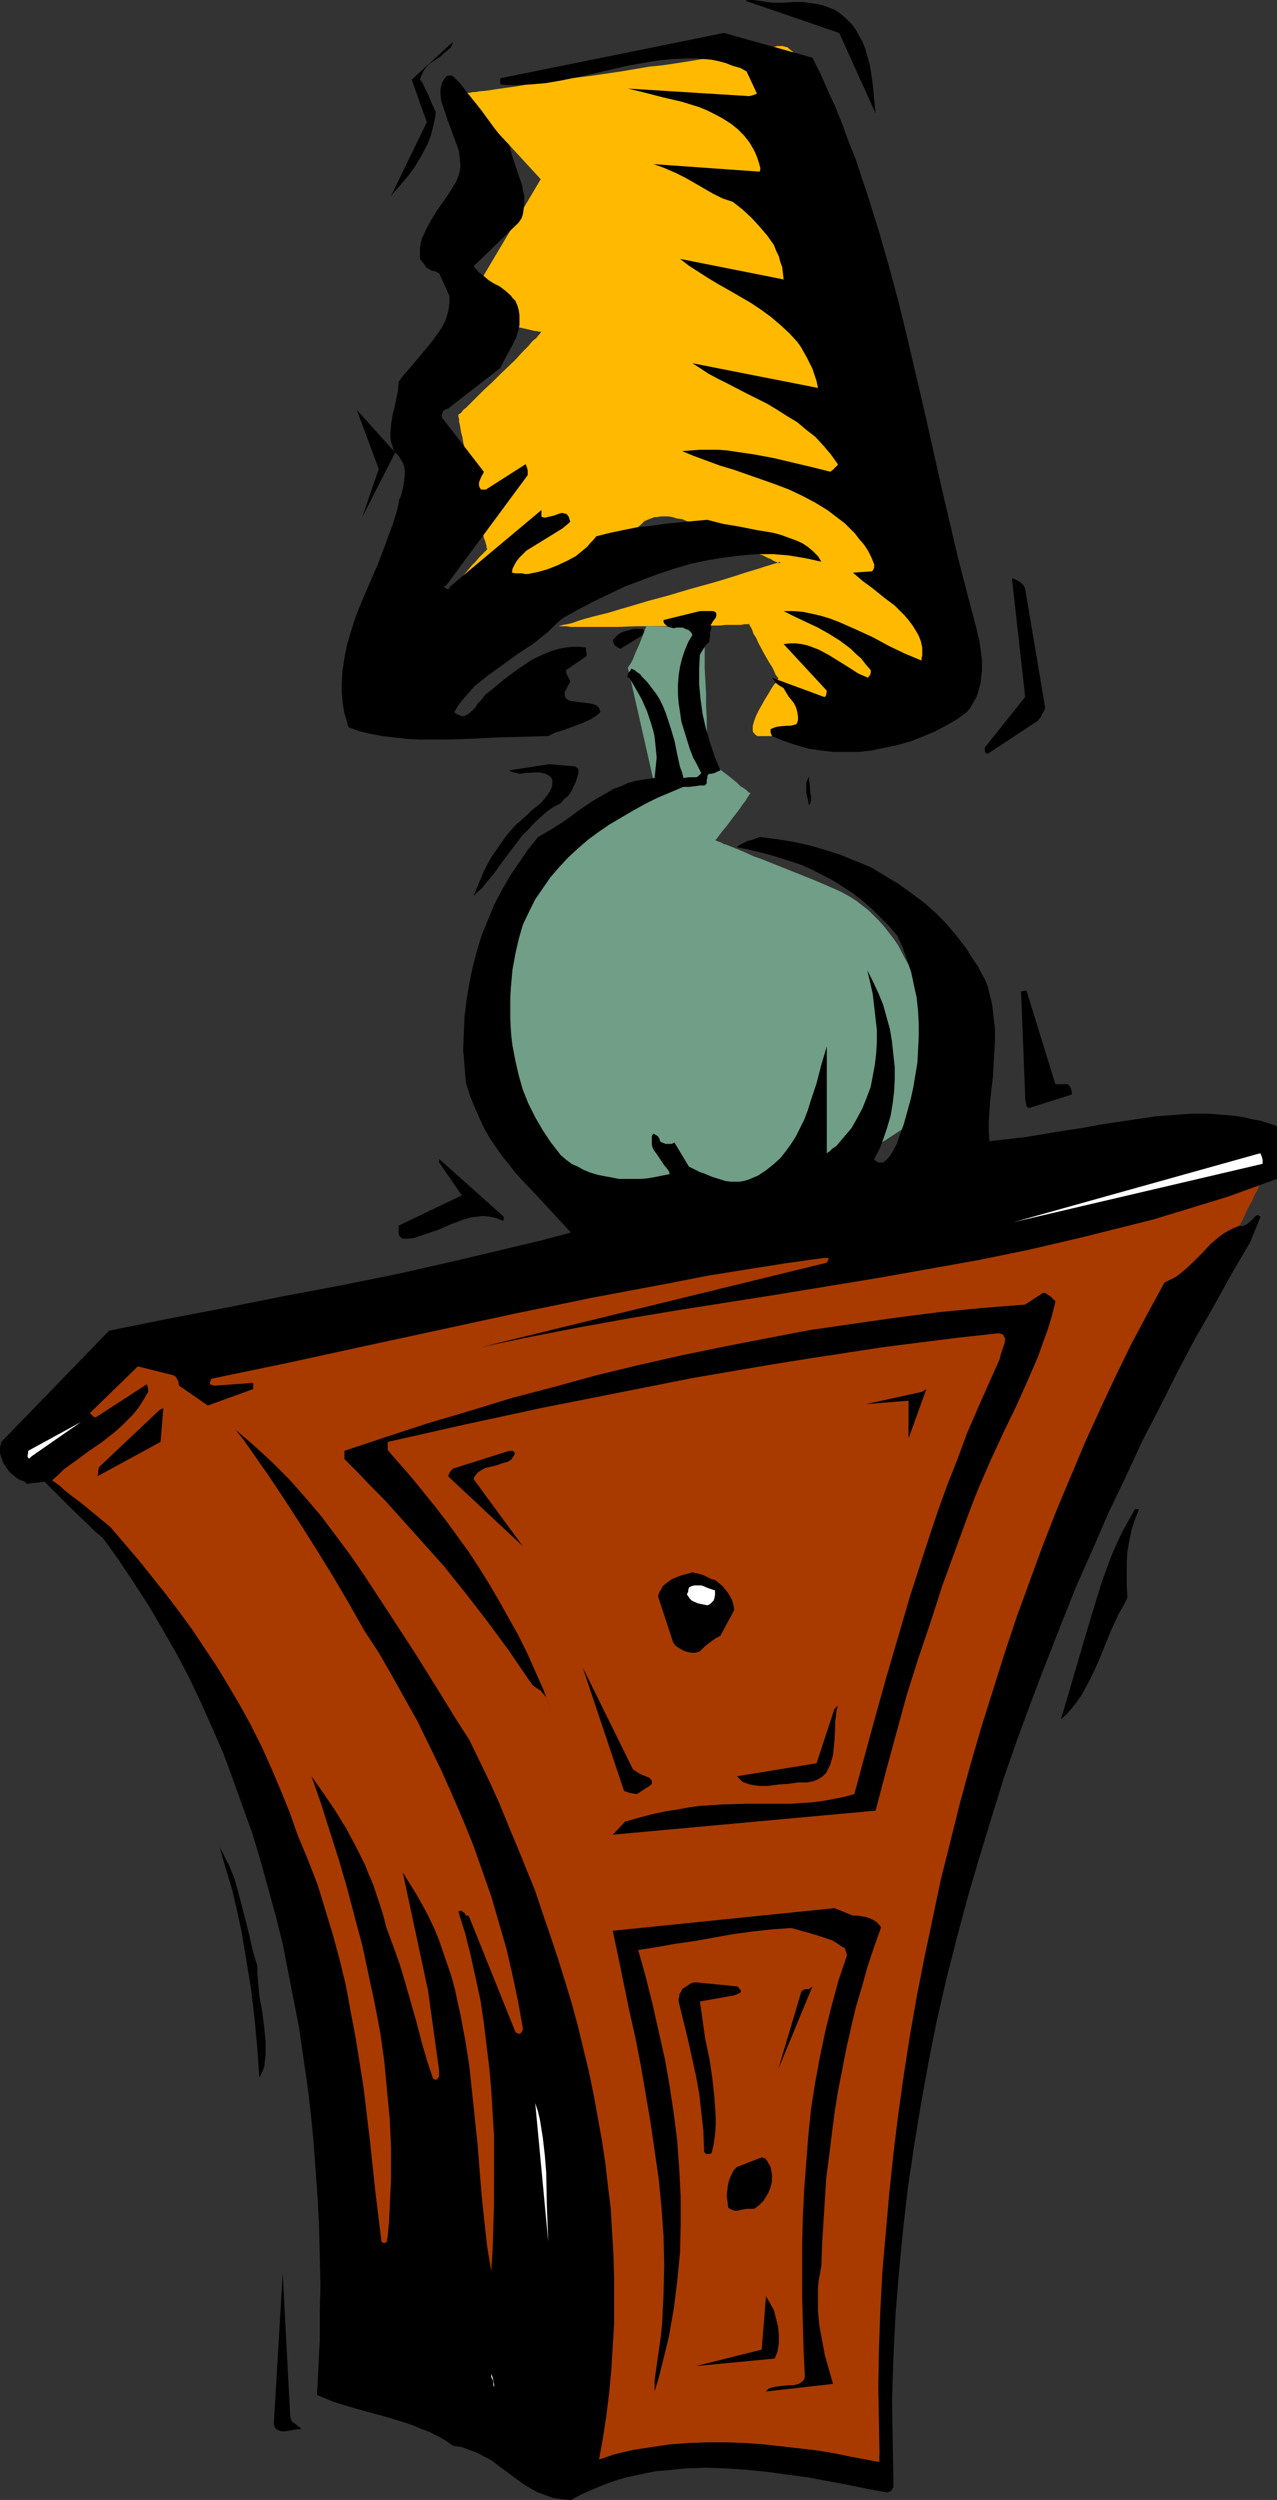 <?xml version="1.0" encoding="UTF-8" standalone="no"?>
<svg
   version="1.0"
   width="79.553mm"
   height="155.668mm"
   id="svg39"
   sodipodi:docname="Dresser 08.wmf"
   xmlns:inkscape="http://www.inkscape.org/namespaces/inkscape"
   xmlns:sodipodi="http://sodipodi.sourceforge.net/DTD/sodipodi-0.dtd"
   xmlns="http://www.w3.org/2000/svg"
   xmlns:svg="http://www.w3.org/2000/svg">
  <rect width="100%" height="100%" fill="#333333" stroke="none"/>
  <sodipodi:namedview
     id="namedview39"
     pagecolor="#ffffff"
     bordercolor="#000000"
     borderopacity="0.25"
     inkscape:showpageshadow="2"
     inkscape:pageopacity="0.0"
     inkscape:pagecheckerboard="0"
     inkscape:deskcolor="#d1d1d1"
     inkscape:document-units="mm" />
  <defs
     id="defs1">
    <pattern
       id="WMFhbasepattern"
       patternUnits="userSpaceOnUse"
       width="6"
       height="6"
       x="0"
       y="0" />
  </defs>
  <path
     style="fill:#ffba00;fill-opacity:1;fill-rule:evenodd;stroke:none"
     d="m 108.734,21.976 18.58,20.199 -18.58,31.349 h 0.162 v 0 l 0.323,0.162 0.323,0.162 h 0.323 l 0.646,0.162 1.131,0.323 1.454,0.485 1.454,0.323 6.947,1.778 1.616,0.323 1.454,0.323 1.293,0.323 h 0.485 l 0.485,0.162 h 0.323 0.323 0.162 -0.162 l -0.162,0.162 -0.162,0.323 -0.485,0.485 -0.323,0.485 -0.646,0.485 -0.646,0.646 -0.646,0.808 -1.454,1.454 -1.616,1.778 -3.716,3.555 -1.777,1.778 -1.939,1.778 -1.616,1.616 -1.454,1.454 -0.646,0.646 -0.485,0.485 -0.646,0.485 -0.323,0.485 -0.323,0.323 -0.323,0.162 -0.162,0.162 v 0 0.485 l 0.162,0.485 v 0.646 l 0.162,0.646 0.162,0.97 0.162,0.97 0.323,1.131 0.162,1.131 0.323,1.293 0.485,2.747 0.646,2.747 0.646,3.07 0.646,2.909 0.646,2.747 0.485,2.747 0.323,1.131 0.323,1.131 0.162,0.97 0.162,0.97 0.323,0.808 0.162,0.646 0.162,0.485 v 0.485 l 0.162,0.162 v 0 0.162 l -0.162,0.162 -0.485,0.485 -0.485,0.485 -0.808,0.808 -0.808,0.97 -0.808,0.808 -1.777,2.101 -0.808,0.97 -0.646,0.97 -0.485,0.97 -0.162,0.646 v 0.323 0.323 l 0.323,0.485 h 0.323 l 0.323,0.162 h 0.485 0.646 0.646 l 0.646,-0.162 0.808,-0.162 0.808,-0.162 1.777,-0.323 2.1,-0.485 2.262,-0.646 2.423,-0.808 2.423,-0.808 2.585,-0.808 5.009,-1.939 2.585,-0.808 2.262,-0.97 2.262,-0.808 2.1,-0.808 1.777,-0.646 0.808,-0.323 0.808,-0.323 1.293,-0.646 1.293,-0.646 1.131,-0.808 0.969,-0.97 0.808,-0.808 0.485,-0.485 0.485,-0.323 0.969,-0.808 0.808,-0.808 1.131,-0.485 1.293,-0.485 h 0.646 l 0.808,-0.162 h 0.808 0.969 l 0.969,0.162 0.969,0.323 1.293,0.162 1.131,0.485 1.454,0.323 1.454,0.646 1.454,0.646 1.616,0.808 1.777,0.646 1.454,0.808 1.454,0.646 1.454,0.646 1.131,0.646 1.131,0.485 0.969,0.646 0.969,0.323 0.808,0.485 0.808,0.323 0.646,0.323 0.646,0.323 0.485,0.162 0.485,0.323 0.646,0.323 0.485,0.162 0.323,0.162 h 0.162 0.162 v -0.162 l -0.162,-0.162 v 0 l -0.162,0.162 -0.485,0.162 -0.646,0.162 -0.969,0.323 -1.131,0.323 -1.454,0.485 -1.616,0.485 -1.616,0.485 -1.939,0.646 -2.1,0.646 -2.1,0.646 -2.262,0.646 -4.685,1.293 -4.847,1.454 -4.847,1.293 -4.847,1.454 -2.262,0.646 -2.1,0.646 -1.939,0.485 -1.939,0.485 -1.777,0.485 -1.616,0.485 -1.293,0.485 -1.293,0.323 -0.969,0.162 -0.646,0.162 -0.485,0.162 h -0.162 0.162 0.323 1.454 l 1.131,0.162 h 11.148 l 4.201,-0.162 h 4.201 4.201 4.039 l 1.939,-0.162 h 1.777 1.777 1.616 l 1.616,-0.162 h 1.293 1.293 0.969 l 0.808,-0.162 h 0.646 0.323 l 0.162,-0.162 v 0.162 0.162 l 0.323,0.485 0.323,0.646 0.323,0.97 0.646,0.97 0.485,1.131 1.293,2.424 1.293,2.262 0.646,0.97 0.485,0.97 0.323,0.808 0.323,0.485 0.323,0.323 v 0 0.162 0.162 l -0.162,0.162 -0.323,0.323 -0.162,0.485 -0.323,0.323 -0.646,0.97 -0.646,1.131 -0.808,1.293 -1.454,2.585 -0.646,1.293 -0.485,1.293 -0.323,1.131 v 0.485 0.485 0.323 l 0.162,0.323 0.323,0.323 0.323,0.323 0.323,0.162 h 0.646 0.485 0.808 1.616 l 1.777,-0.162 1.777,-0.162 2.1,-0.323 1.939,-0.323 2.1,-0.323 4.201,-0.97 2.1,-0.485 1.939,-0.646 1.939,-0.646 1.777,-0.646 1.616,-0.808 1.454,-0.808 1.131,-0.808 1.131,-0.97 0.969,-0.646 0.969,-0.485 2.1,-1.131 2.1,-1.131 0.969,-0.808 0.969,-0.808 0.808,-0.97 0.646,-1.131 0.646,-1.454 0.162,-0.646 0.323,-1.939 v -0.97 l 0.162,-1.131 v -1.293 l -0.162,-1.293 -0.162,-1.293 -0.162,-1.454 -0.162,-1.616 -0.323,-1.616 -0.323,-1.778 -0.323,-1.778 -0.485,-1.939 -0.485,-2.101 -0.485,-2.101 -0.646,-2.262 -0.646,-2.262 -0.646,-2.424 -0.646,-2.585 -0.808,-2.585 -0.646,-2.747 -0.808,-2.747 -0.808,-2.747 -0.808,-3.07 -0.808,-2.909 -0.808,-3.232 -0.969,-3.232 -0.808,-3.232 -0.808,-3.393 -0.969,-3.393 -0.808,-3.555 -0.808,-3.717 -0.808,-3.717 -0.808,-3.717 -0.808,-3.878 -0.646,-3.878 -0.808,-4.04 -0.646,-4.04 -0.646,-4.201 -0.646,-4.201 -0.646,-4.363 -0.162,-1.939 -0.323,-2.101 -0.646,-3.717 -0.485,-3.555 -0.646,-3.232 -0.646,-2.909 -0.646,-2.585 -0.646,-2.424 -0.646,-2.262 -0.646,-1.939 -0.646,-1.778 -0.646,-1.454 -0.485,-1.293 -0.646,-1.131 -0.646,-1.131 -0.646,-0.808 -0.646,-0.646 -0.646,-0.646 -0.485,-0.323 -0.485,-0.485 -0.646,-0.162 -0.485,-0.162 h -0.485 -0.808 l -0.646,0.162 -0.485,0.162 -0.323,0.323 h -0.162 v 0 l -0.162,0.162 h -0.162 -0.485 -0.323 l -0.485,0.162 h -0.646 l -0.646,0.162 -1.616,0.323 -1.939,0.162 -2.1,0.323 -2.262,0.323 -2.585,0.485 -2.747,0.323 -2.908,0.485 -3.07,0.485 -3.231,0.485 -3.231,0.323 -6.624,1.131 -6.624,0.97 -6.463,0.808 -3.231,0.485 -2.908,0.485 -2.908,0.323 -2.747,0.485 -2.423,0.323 -2.262,0.323 -2.1,0.323 -1.777,0.162 -0.808,0.162 h -0.646 l -0.646,0.162 h -0.646 l -0.323,0.162 h -0.485 -0.162 z"
     id="path1" />
  <path
     style="fill:#709e87;fill-opacity:1;fill-rule:evenodd;stroke:none"
     d="m 147.832,157.067 6.301,27.794 h -0.162 l -0.162,0.162 -0.323,0.162 -0.485,0.323 -0.646,0.323 -0.646,0.323 -0.646,0.323 -0.969,0.485 -0.808,0.646 -1.131,0.485 -2.1,1.293 -2.423,1.454 -2.423,1.454 -5.17,3.232 -2.423,1.778 -2.423,1.778 -2.1,1.616 -0.969,0.808 -0.808,0.97 -0.808,0.646 -0.808,0.808 -0.646,0.808 -0.485,0.646 -0.485,0.97 -0.485,1.131 -0.323,1.293 -0.485,1.616 -0.485,1.778 -0.323,1.939 -0.323,2.101 -0.323,2.262 -0.323,2.424 -0.323,2.585 -0.162,2.585 -0.162,2.585 -0.162,5.656 v 5.817 l 0.323,5.656 0.162,2.909 0.323,2.909 0.323,2.747 0.485,2.747 0.646,2.585 0.646,2.585 0.808,2.424 0.808,2.262 0.969,2.101 1.131,2.101 1.131,1.778 1.131,1.616 1.454,1.454 1.454,1.131 1.616,1.131 1.777,0.97 1.939,0.808 2.1,0.808 2.262,0.485 2.262,0.323 2.423,0.323 2.585,0.162 2.585,0.162 2.585,-0.162 h 2.585 l 2.747,-0.162 5.493,-0.646 5.332,-0.646 5.17,-0.97 2.423,-0.646 2.423,-0.485 2.262,-0.485 2.1,-0.646 2.1,-0.485 1.777,-0.485 1.777,-0.485 1.454,-0.485 1.454,-0.485 1.131,-0.323 0.808,-0.323 0.646,-0.323 0.485,-0.162 h 0.162 v 0 h 0.162 0.323 l 0.323,-0.162 0.485,-0.162 0.485,-0.162 0.646,-0.323 0.808,-0.323 1.616,-0.646 1.777,-0.808 1.939,-0.97 1.939,-1.131 1.939,-1.131 1.939,-1.293 1.777,-1.131 1.616,-1.293 1.454,-1.454 1.293,-1.293 0.323,-0.646 0.485,-0.646 0.162,-0.646 0.162,-0.646 0.646,-2.424 0.485,-2.585 0.323,-1.454 0.323,-2.909 v -1.616 -1.778 -1.778 l -0.323,-1.778 -0.162,-1.778 -0.485,-1.778 -0.485,-2.101 -0.646,-1.939 -0.808,-1.939 -1.777,-3.878 -1.939,-3.393 -1.777,-3.393 -0.969,-1.454 -1.131,-1.454 -1.131,-1.454 -1.131,-1.293 -1.293,-1.293 -1.293,-1.293 -1.454,-1.131 -1.454,-1.131 -1.777,-1.131 -1.777,-0.97 -1.777,-0.808 -2.262,-0.97 -2.262,-0.97 -2.423,-0.97 -4.847,-1.939 -2.423,-0.97 -2.423,-0.97 -2.262,-0.808 -2.1,-0.97 -1.939,-0.808 -1.616,-0.646 -0.808,-0.323 -0.646,-0.162 -0.485,-0.323 -0.485,-0.162 -0.485,-0.162 -0.162,-0.162 h -0.162 l -0.162,-0.162 h 0.162 l 0.323,-0.323 0.323,-0.485 0.485,-0.646 0.646,-0.808 0.808,-0.97 1.454,-1.939 1.616,-2.101 0.646,-0.97 0.646,-0.808 0.485,-0.808 0.323,-0.485 0.323,-0.485 0.162,-0.162 h -0.162 l -0.323,-0.162 -0.485,-0.485 -0.646,-0.485 -0.808,-0.485 -0.808,-0.808 -1.777,-1.454 -1.939,-1.454 -0.808,-0.808 -0.808,-0.646 -0.646,-0.485 -0.485,-0.485 -0.323,-0.323 -0.162,-0.323 v -0.485 -0.646 -0.646 -0.808 -0.808 l -0.162,-1.131 v -1.131 -1.131 -2.585 l -0.162,-2.747 v -2.909 l -0.162,-2.909 -0.162,-2.909 v -2.585 -2.262 l -0.162,-1.131 v -0.97 -0.808 -0.646 -0.646 -0.646 l -13.571,-0.323 v 0.162 l -0.162,0.162 -0.162,0.485 -0.162,0.485 -0.323,0.808 -0.323,0.808 -0.646,1.616 -0.808,1.778 -0.646,1.616 -0.323,0.646 -0.323,0.485 -0.323,0.485 z"
     id="path2" />
  <path
     style="fill:#a83a00;fill-opacity:1;fill-rule:evenodd;stroke:none"
     d="m 13.248,350.976 v 0.162 l 0.485,0.323 0.323,0.323 0.323,0.162 0.808,0.808 1.131,0.97 1.131,1.131 1.454,1.454 1.616,1.454 1.777,1.778 1.939,1.778 1.939,2.101 2.1,2.262 2.1,2.424 2.262,2.585 2.423,2.747 2.262,2.909 2.423,2.909 2.262,3.232 2.423,3.232 2.262,3.393 2.423,3.555 2.262,3.717 2.1,3.717 2.1,3.878 1.939,3.878 1.939,4.04 1.616,4.201 1.616,4.201 1.454,4.363 1.131,4.363 1.131,4.363 0.808,4.686 2.585,18.583 1.454,9.372 1.293,9.372 1.131,8.888 0.646,4.363 0.646,4.363 0.485,4.201 0.485,4.201 0.646,3.878 0.485,3.878 0.485,3.717 0.323,3.555 0.485,3.393 0.485,3.232 0.323,2.909 0.323,2.909 0.323,2.585 0.323,2.262 0.162,2.101 0.323,1.939 0.162,1.616 0.162,1.293 v 1.131 l 0.162,0.646 v 0.646 0 h 0.162 l 0.646,-0.323 0.323,-0.323 0.485,-0.323 0.969,-0.646 1.131,-0.808 1.454,-0.97 2.908,-2.101 2.747,-2.101 1.293,-0.97 1.293,-0.97 0.969,-0.808 0.323,-0.323 0.485,-0.323 0.162,-0.162 0.323,-0.162 v -0.162 l 0.162,-0.162 v 0.162 l 0.323,0.162 0.646,0.323 0.646,0.323 0.969,0.485 0.969,0.646 1.293,0.646 1.293,0.646 1.454,0.808 1.454,0.808 1.616,0.808 1.777,0.808 3.554,1.778 3.716,1.939 3.716,1.778 3.554,1.778 1.777,0.808 1.616,0.808 1.616,0.808 1.293,0.646 1.454,0.646 1.131,0.485 1.131,0.485 0.808,0.485 0.808,0.323 0.485,0.162 0.323,0.162 h 0.162 v 0.97 0.646 2.747 0.97 1.293 l 0.162,1.293 v 2.747 2.909 l 0.162,3.07 v 3.07 2.909 l 0.162,2.585 v 1.293 1.131 1.131 2.424 l 0.162,0.646 v 0.646 0 l 0.162,-0.162 0.162,-0.323 0.485,-0.485 0.646,-0.485 0.969,-0.485 0.646,-0.323 0.646,-0.323 0.808,-0.323 0.808,-0.323 0.969,-0.323 0.969,-0.162 1.131,-0.323 1.293,-0.323 1.293,-0.162 1.616,-0.162 1.616,-0.323 1.616,-0.162 1.939,-0.162 h 2.1 l 2.262,-0.162 h 2.262 2.585 l 2.585,0.162 h 2.908 l 2.908,0.162 3.07,0.323 2.747,0.162 2.585,0.323 2.423,0.162 2.423,0.162 2.1,0.162 1.939,0.162 1.939,0.162 h 1.777 l 1.616,0.162 h 1.454 l 1.293,0.162 h 1.131 1.131 0.969 1.777 0.646 0.646 0.646 l 0.646,-0.162 h 0.646 l 0.485,-0.162 0.162,-0.162 v -0.162 0 -0.162 -0.323 l 0.162,-0.323 v -0.323 -0.646 l 0.162,-0.646 v -0.646 l 0.162,-0.808 v -0.97 l 0.162,-0.97 v -0.97 l 0.162,-1.293 v -1.131 l 0.162,-1.293 0.162,-1.454 0.162,-2.909 0.323,-3.232 0.323,-3.393 0.323,-3.717 0.323,-3.878 0.485,-4.201 0.323,-4.201 0.485,-4.363 0.323,-4.686 0.485,-4.525 0.485,-4.848 0.646,-4.848 0.969,-9.857 1.131,-9.857 1.293,-9.857 0.646,-4.848 0.646,-4.848 0.646,-4.686 0.808,-4.525 0.646,-4.525 0.808,-4.201 0.323,-2.101 0.485,-2.262 0.646,-2.424 0.646,-2.585 0.808,-2.585 0.808,-2.747 0.808,-2.909 0.969,-2.909 1.131,-3.07 0.969,-3.232 1.131,-3.232 1.293,-3.232 1.293,-3.555 1.293,-3.393 1.293,-3.555 1.454,-3.555 2.908,-7.433 3.07,-7.595 3.231,-7.756 3.393,-7.756 6.786,-15.674 3.393,-7.756 3.554,-7.756 3.393,-7.595 3.393,-7.433 3.393,-7.11 1.616,-3.555 1.454,-3.393 1.616,-3.393 1.616,-3.232 1.454,-3.232 1.454,-3.07 1.454,-3.07 1.293,-2.747 1.293,-2.909 1.293,-2.585 1.293,-2.585 1.131,-2.424 1.131,-2.262 0.969,-2.262 0.969,-1.939 0.969,-1.939 0.808,-1.778 0.808,-1.454 0.646,-1.454 0.646,-1.131 0.485,-1.131 0.323,-0.808 0.485,-0.808 0.162,-0.485 0.162,-0.323 v 0 0 h -0.162 -0.323 l -0.323,0.162 h -0.485 l -0.646,0.162 -0.646,0.162 -0.808,0.162 -0.808,0.162 -0.969,0.162 -0.969,0.323 -1.131,0.162 -2.423,0.485 -2.747,0.646 -2.908,0.646 -3.07,0.646 -3.393,0.646 -3.393,0.646 -3.716,0.808 -3.716,0.808 -7.594,1.616 -7.755,1.454 -7.432,1.616 -3.716,0.646 -3.554,0.646 -3.393,0.808 -3.231,0.485 -3.07,0.646 -2.747,0.485 -2.423,0.485 -1.293,0.162 -0.969,0.323 -1.131,0.162 -0.808,0.162 -0.969,0.162 h -0.646 l -0.646,0.162 h -0.646 l -0.323,0.162 h -0.485 -0.323 -0.323 l -0.646,0.162 h -0.646 l -0.646,0.162 h -0.808 l -1.777,0.162 -2.1,0.162 -2.262,0.323 -2.747,0.162 -2.747,0.323 -3.231,0.162 -3.231,0.323 -3.554,0.323 -3.554,0.323 -3.716,0.323 -4.039,0.323 -4.039,0.323 -4.039,0.323 -8.401,0.808 -8.401,0.808 -8.401,0.646 -8.24,0.808 -4.039,0.485 -3.716,0.323 -3.878,0.323 -3.554,0.323 -3.393,0.485 -3.231,0.323 -2.908,0.323 -2.908,0.323 -2.585,0.323 -2.908,0.323 -3.07,0.485 -3.07,0.485 -3.231,0.485 -3.07,0.646 -6.624,1.293 -13.571,2.585 -6.463,1.454 -6.463,1.454 -2.908,0.646 -3.07,0.646 -2.908,0.646 -2.747,0.646 -2.585,0.485 -2.423,0.646 -2.262,0.485 -2.1,0.485 -1.939,0.485 -1.616,0.485 -1.454,0.323 -1.293,0.323 -0.969,0.162 -0.646,0.162 -0.485,0.162 h -0.162 v 0 L 2.423,342.412 Z"
     id="path3" />
  <path
     style="fill:#000000;fill-opacity:1;fill-rule:evenodd;stroke:none"
     d="m 177.237,0 h -0.808 -0.323 l -0.646,0.162 22.134,7.595 8.563,18.906 -0.323,-3.232 -0.323,-3.393 -0.485,-3.393 -0.323,-1.778 -0.485,-1.616 -0.485,-1.778 -0.646,-1.616 -0.808,-1.454 -0.808,-1.454 -0.969,-1.293 -1.293,-1.293 -1.293,-1.131 -1.454,-0.97 -1.293,-0.485 -1.293,-0.485 -1.293,-0.323 -1.131,-0.162 -2.423,-0.323 h -2.423 l -2.262,0.162 h -2.423 L 179.661,0.323 178.53,0.162 Z"
     id="path4" />
  <path
     style="fill:#000000;fill-opacity:1;fill-rule:evenodd;stroke:none"
     d="m 106.472,10.019 -9.532,8.726 3.554,10.019 -8.401,17.29 2.1,-2.424 1.939,-2.262 1.616,-2.262 1.454,-2.424 1.293,-2.424 0.485,-1.131 0.485,-1.293 0.323,-1.293 0.323,-1.293 0.323,-1.454 0.162,-1.454 -0.969,-2.101 -0.808,-1.939 -0.969,-1.939 -0.323,-0.808 -0.646,-0.808 0.323,-0.97 0.323,-0.646 0.323,-0.646 0.485,-0.646 0.969,-0.97 1.293,-0.808 1.131,-0.808 1.131,-0.97 1.131,-0.97 0.323,-0.485 0.323,-0.808 z"
     id="path5" />
  <path
     style="fill:#000000;fill-opacity:1;fill-rule:evenodd;stroke:none"
     d="M 170.452,7.756 117.781,18.421 v 1.454 l 1.777,0.162 h 1.777 l 3.554,-0.162 3.716,-0.323 3.716,-0.646 3.878,-0.808 3.716,-0.808 7.594,-1.778 3.716,-0.646 3.716,-0.646 3.716,-0.323 3.554,-0.162 h 1.777 l 1.777,0.162 1.777,0.162 1.616,0.323 1.777,0.485 1.616,0.646 1.777,0.485 1.454,0.808 2.423,5.171 v 0 l -0.162,0.162 -0.485,0.162 -0.485,0.162 -0.646,0.162 -28.597,-1.778 4.039,0.97 4.362,1.131 4.201,0.97 2.1,0.646 2.1,0.646 1.939,0.808 1.939,0.97 1.777,0.97 1.777,1.131 1.616,1.293 1.454,1.454 1.293,1.616 1.131,1.939 0.646,1.454 0.485,1.454 0.162,0.646 0.162,0.485 v 0.485 l -0.162,0.485 -25.043,-1.778 1.454,0.485 1.293,0.485 2.585,1.131 2.262,1.131 2.262,1.293 4.201,2.424 2.262,1.131 2.423,0.808 2.262,1.778 2.1,1.939 1.939,2.101 1.777,2.101 0.808,1.131 0.808,1.131 0.485,1.293 0.646,1.293 0.323,1.293 0.485,1.293 0.162,1.454 0.162,1.454 -24.396,-4.848 2.1,1.616 2.262,1.454 2.262,1.454 2.423,1.454 2.585,1.454 5.009,2.909 2.423,1.616 2.423,1.778 2.1,1.778 2.1,1.939 1.939,2.101 0.808,1.131 1.454,2.585 0.646,1.293 0.646,1.293 0.485,1.454 0.485,1.454 0.323,1.616 -29.566,-5.817 1.777,1.131 1.939,1.293 2.1,1.131 2.262,1.131 4.685,2.424 4.847,2.424 2.423,1.454 2.262,1.454 2.423,1.454 2.1,1.778 2.1,1.616 1.939,2.101 1.777,2.101 1.616,2.262 v 0.162 l -0.162,0.162 -0.323,0.323 -0.646,0.646 -0.646,0.485 -4.524,-1.131 -8.886,-2.101 -4.362,-0.808 -4.362,-0.646 -2.1,-0.323 -2.262,-0.162 h -2.1 -2.1 l -2.1,0.162 -2.1,0.162 2.747,1.131 3.07,1.131 3.07,1.131 3.231,0.97 6.463,2.262 3.231,1.131 3.393,1.293 3.07,1.454 3.07,1.616 2.908,1.778 2.747,2.101 1.293,0.97 1.131,1.131 1.293,1.293 0.969,1.293 1.131,1.293 0.969,1.454 0.808,1.616 0.646,1.616 v 0.162 0.485 l -0.162,0.485 -0.323,0.485 -4.524,0.323 1.131,0.97 1.131,0.97 2.423,1.778 2.585,2.101 2.585,1.939 1.131,1.131 1.131,1.131 0.969,1.131 0.969,1.293 0.808,1.293 0.646,1.131 0.485,1.293 0.323,1.454 v 1.939 l -0.162,0.485 v 0.323 0.162 0.162 l -1.939,-0.808 -1.939,-0.808 -3.716,-1.778 -3.878,-2.101 -3.878,-1.778 -4.039,-1.778 -2.1,-0.808 -2.1,-0.646 -2.1,-0.485 -2.262,-0.485 -2.262,-0.162 h -2.262 l 2.585,1.293 2.747,1.293 2.747,1.293 2.585,1.454 2.585,1.616 1.293,0.97 1.293,0.97 1.131,1.131 1.293,1.131 1.131,1.454 1.131,1.293 v 0.162 0.485 l -0.162,0.485 -0.485,0.646 -1.131,-0.485 -1.131,-0.485 -2.262,-1.454 -4.685,-2.909 -2.423,-1.293 -2.585,-0.97 -1.454,-0.323 -1.293,-0.162 h -1.454 l -1.454,0.162 10.179,10.988 -0.162,0.97 -0.162,0.323 -0.162,0.162 h -0.162 l -12.279,-4.525 0.485,0.646 0.323,0.485 0.808,0.646 0.808,0.485 0.323,0.162 0.162,0.323 0.485,0.808 0.485,0.808 0.646,0.808 0.646,0.808 0.485,0.97 0.323,1.131 0.162,1.131 v 0.646 l -0.162,0.646 -0.162,0.323 -0.162,0.162 -0.646,0.162 -0.646,0.162 h -0.969 l -1.777,0.162 -0.808,0.162 -0.808,0.323 -0.323,0.162 v 0.323 0.162 0.323 l 0.162,0.323 0.162,0.485 2.747,1.131 2.908,0.97 2.747,0.808 3.07,0.485 2.908,0.323 h 3.07 3.07 l 2.908,-0.323 3.07,-0.646 3.07,-0.646 2.908,-0.808 2.908,-1.131 2.747,-1.131 2.747,-1.454 2.585,-1.454 2.423,-1.778 0.808,-0.97 0.646,-1.131 0.646,-1.131 0.485,-1.131 0.323,-1.293 0.323,-1.293 0.162,-1.454 0.162,-1.293 v -2.585 l -0.323,-2.424 -0.162,-1.293 -0.162,-1.131 -0.323,-0.97 -0.162,-0.97 -2.262,-8.564 -2.262,-8.726 -4.039,-17.29 -3.878,-17.29 -4.039,-17.29 -2.1,-8.564 -2.262,-8.403 -2.423,-8.403 -2.585,-8.241 -2.747,-8.241 -1.616,-4.04 -1.454,-4.04 -1.616,-4.04 -1.777,-3.878 -1.777,-4.04 -1.939,-3.878 z"
     id="path6" />
  <path
     style="fill:#000000;fill-opacity:1;fill-rule:evenodd;stroke:none"
     d="m 105.502,17.775 -0.323,0.162 -0.323,0.323 -0.323,0.485 -0.323,0.485 -0.162,0.323 -0.323,1.454 v 1.293 l 0.162,1.454 0.485,1.454 0.485,1.454 0.485,1.454 1.131,3.07 1.131,3.07 0.485,1.454 0.162,1.616 0.162,1.616 -0.162,1.454 -0.485,1.454 -0.323,0.808 -0.485,0.808 -1.293,2.101 -2.908,4.201 -1.293,2.101 -1.131,2.101 -0.485,1.131 -0.485,0.97 -0.323,1.293 -0.162,1.131 v 1.131 1.293 l 0.646,0.808 0.485,0.646 0.162,0.323 0.162,0.162 v 0.162 h 0.162 l 0.485,0.323 0.646,0.323 0.808,0.162 0.969,0.485 2.423,5.333 v 1.454 l -0.162,1.454 -0.323,1.454 -0.485,1.454 -0.646,1.293 -0.808,1.293 -0.969,1.293 -0.808,1.131 -4.039,4.848 -1.939,2.262 -0.969,1.131 -0.808,1.131 -0.162,2.101 -0.808,3.878 -0.485,1.939 -0.323,2.101 -0.162,2.101 v 0.97 l 0.162,1.131 0.323,0.97 0.323,1.131 -8.725,-9.695 5.17,13.897 -3.878,11.311 7.755,-15.19 0.808,0.808 0.485,0.808 0.485,0.808 0.323,0.808 0.162,0.808 v 0.97 l -0.162,1.778 -0.323,1.778 -0.485,1.778 -0.323,0.646 -0.162,0.97 -0.162,0.646 -0.162,0.808 -0.969,3.232 -1.131,3.07 -2.423,6.464 -2.747,6.302 -1.293,3.07 -1.293,3.232 -0.969,3.07 -0.969,3.232 -0.646,3.232 -0.485,3.232 -0.162,3.232 v 1.616 l 0.323,3.232 0.323,1.778 0.485,1.616 0.485,1.616 2.585,0.97 2.747,0.646 2.747,0.485 2.747,0.323 2.908,0.323 2.908,0.162 h 2.908 3.07 l 5.978,-0.162 6.139,-0.323 6.139,-0.162 6.139,-0.162 1.616,-0.808 1.616,-0.485 1.777,-0.646 1.777,-0.646 1.616,-0.646 1.454,-0.646 1.293,-0.808 0.646,-0.485 0.485,-0.485 -0.162,-0.485 -0.162,-0.485 -0.323,-0.323 -0.323,-0.323 -0.485,-0.162 -0.485,-0.162 -1.131,-0.162 -2.585,-0.323 -1.131,-0.162 -0.646,-0.162 -0.485,-0.323 -0.323,-0.323 -0.162,-0.485 v -0.485 -0.485 l 0.323,-0.323 0.162,-0.485 0.323,-0.646 0.323,-0.485 0.162,-0.485 -0.162,-0.323 -0.323,-0.646 -0.323,-0.646 -0.162,-0.485 v -0.485 l 4.685,-3.232 0.162,-0.323 v -0.323 l -0.162,-0.646 v -0.808 l -1.616,-0.162 h -1.616 l -1.616,0.162 -1.616,0.323 -1.616,0.485 -1.616,0.646 -1.454,0.646 -1.616,0.808 -2.908,1.939 -2.908,2.101 -2.585,2.101 -1.131,0.97 -1.293,0.97 -0.646,0.808 -0.646,0.808 -0.646,0.646 -0.485,0.808 -0.646,0.646 -0.485,0.485 -0.646,0.485 -0.808,0.485 h -0.646 l -0.485,-0.162 -0.646,-0.323 -0.323,-0.162 -0.323,-0.323 0.969,-1.616 1.293,-1.616 1.293,-1.454 1.293,-1.454 1.616,-1.293 1.616,-1.293 3.393,-2.424 1.777,-1.293 1.777,-1.293 3.716,-2.424 1.777,-1.454 1.616,-1.293 1.616,-1.616 1.616,-1.454 3.716,-2.101 3.716,-1.939 3.716,-1.778 3.716,-1.778 3.878,-1.454 3.878,-1.454 3.878,-1.293 3.878,-1.131 3.878,-0.808 3.878,-0.646 3.878,-0.485 3.878,-0.323 h 3.878 l 3.716,0.323 3.878,0.646 3.716,0.808 -0.808,-1.293 -1.131,-1.131 -1.131,-0.97 -1.454,-0.97 -1.454,-0.646 -1.777,-0.646 -1.777,-0.646 -1.777,-0.485 -3.878,-0.646 -4.039,-0.808 -3.878,-0.646 -1.939,-0.485 -1.777,-0.485 -3.554,0.323 -3.393,0.323 -3.231,0.323 -3.231,0.485 -3.231,0.323 -3.231,0.646 -3.07,0.646 -3.231,0.808 -0.646,0.808 -0.808,0.808 -0.646,0.808 -0.969,0.808 -1.777,1.454 -2.1,1.131 -2.1,0.97 -2.423,0.97 -2.262,0.646 -2.423,0.485 h -0.646 l -0.646,-0.162 h -1.616 l -0.808,-0.162 0.162,-0.97 0.485,-0.97 0.485,-0.808 0.646,-0.808 0.808,-0.808 0.808,-0.808 2.1,-1.293 2.1,-1.293 2.1,-1.293 2.1,-1.293 1.777,-1.454 0.162,-0.323 -0.162,-0.323 -0.162,-0.646 -0.485,-0.646 -0.323,-0.162 h -0.162 l -0.646,-0.162 -0.646,0.162 -1.293,0.485 -1.454,0.323 -0.646,0.162 -0.646,-0.162 v 0 l -0.162,-0.162 v -1.131 -0.323 l 0.162,-0.162 -21.811,18.26 v 0.162 0.162 l -0.323,0.162 h -0.162 l -0.323,-0.162 -0.323,-0.323 -0.162,-0.162 0.162,-0.162 h 0.323 l 19.226,-26.016 v -0.485 -0.646 l -0.162,-0.646 -0.323,-0.808 -9.371,5.979 h -1.131 l -0.323,-0.485 -0.162,-0.485 v -0.646 l 0.162,-0.485 0.485,-1.131 0.323,-0.485 0.162,-0.485 -9.855,-12.766 v -0.646 l 0.162,-0.646 0.162,-0.323 0.323,-0.162 0.323,-0.162 0.485,-0.162 12.279,-9.534 0.808,-1.616 0.969,-1.778 0.969,-1.778 0.969,-1.939 0.646,-2.101 0.162,-0.97 v -1.131 -1.131 l -0.162,-1.131 -0.323,-1.131 -0.485,-1.131 -0.646,-0.646 -0.485,-0.646 -1.293,-1.131 -1.293,-0.97 -1.293,-0.646 -1.293,-0.808 -1.131,-0.97 -1.293,-0.97 -0.485,-0.646 -0.646,-0.646 10.663,-10.342 0.646,-0.97 0.323,-0.97 0.162,-1.131 0.162,-1.131 v -0.97 -1.131 l -0.323,-1.131 -0.162,-1.293 -0.808,-2.262 -0.808,-2.424 -0.808,-2.424 -0.646,-2.424 -1.939,-1.939 -1.616,-2.101 -3.07,-4.201 -3.231,-4.04 -1.616,-2.101 -1.939,-1.939 z"
     id="path7" />
  <path
     style="fill:#000000;fill-opacity:1;fill-rule:evenodd;stroke:none"
     d="m 238.309,136.544 3.07,27.47 -9.532,11.958 v 0.323 0.323 l 0.162,0.485 0.485,0.323 11.31,-7.433 0.646,-0.485 0.646,-0.808 0.162,-0.485 0.323,-0.485 0.323,-0.646 0.162,-0.646 -4.685,-27.794 -0.162,-0.485 -0.323,-0.485 -0.323,-0.323 -0.323,-0.323 -0.808,-0.485 -1.131,-0.485 z"
     id="path8" />
  <path
     style="fill:#000000;fill-opacity:1;fill-rule:evenodd;stroke:none"
     d="m 164.797,143.816 -8.563,2.101 v 0.485 l 0.162,0.323 0.485,0.485 0.485,0.323 0.646,0.162 0.646,0.162 0.646,-0.162 h 1.293 0.162 l 0.646,0.323 0.485,0.162 0.323,0.162 0.323,0.323 0.323,0.323 0.162,0.485 -0.969,1.616 -0.808,1.939 -0.646,1.939 -0.485,1.939 -0.323,2.101 -0.162,2.101 v 2.262 l 0.162,2.101 0.323,2.101 0.323,2.262 0.646,2.101 0.646,2.101 0.646,2.101 0.808,2.101 0.969,1.778 0.969,1.939 -0.323,0.323 -0.323,0.323 -0.485,0.323 h -0.485 -1.293 l -1.293,0.162 -0.323,-1.293 -0.485,-1.293 -0.646,-2.909 -0.646,-3.232 -0.969,-3.232 -1.131,-3.393 -0.646,-1.616 -0.808,-1.616 -0.808,-1.293 -1.131,-1.454 -0.969,-1.293 -1.293,-1.293 -0.323,-0.485 -0.485,-0.323 -0.485,-0.323 -0.323,-0.323 -0.323,-0.162 h -0.162 l -0.162,-0.162 v 0 h -0.162 l -0.162,0.323 -0.485,0.646 -0.162,0.485 -0.162,0.323 0.162,0.323 h 0.323 l 1.454,2.424 1.454,2.585 1.293,2.909 0.969,2.909 0.485,1.616 0.323,1.454 0.162,1.616 0.162,1.616 0.162,1.616 -0.162,1.616 -0.162,1.616 -0.162,1.616 -2.262,0.323 -1.939,0.323 -1.939,0.485 -1.777,0.808 -1.777,0.646 -1.616,0.97 -1.777,0.97 -1.616,0.97 -3.07,2.101 -3.07,2.262 -3.231,2.101 -3.393,1.939 -2.423,3.07 -2.1,3.07 -2.1,3.07 -1.939,3.393 -1.777,3.393 -1.454,3.555 -1.454,3.555 -1.131,3.717 -0.969,3.717 -0.808,3.878 -0.646,3.878 -0.485,3.878 -0.162,3.878 -0.162,4.04 0.323,3.878 0.323,3.878 0.969,3.07 1.131,2.747 1.131,2.585 1.131,2.424 1.293,2.262 1.454,2.101 1.454,2.101 1.616,1.939 1.454,1.939 1.777,1.939 3.554,3.717 1.777,1.939 1.939,2.101 1.939,2.101 2.1,2.262 -6.624,1.778 -6.786,1.616 -13.572,3.232 -13.571,3.07 -13.571,2.747 -13.733,2.585 -13.733,2.747 L 39.26,310.417 25.689,313.164 0.323,339.341 0.162,339.988 0,340.634 v 1.293 l 0.323,1.131 0.485,1.293 0.646,0.97 0.808,1.131 0.969,0.808 0.969,0.808 0.808,0.323 0.808,0.323 0.323,0.323 0.162,0.162 v 0 l 4.201,-0.485 1.454,1.454 1.616,1.616 1.616,1.616 1.777,1.778 3.716,3.555 1.616,1.616 1.939,1.616 3.716,5.171 3.554,5.333 3.554,5.494 3.231,5.494 3.231,5.656 3.07,5.817 2.747,5.817 2.747,6.14 2.585,5.979 2.262,6.14 2.262,6.302 2.262,6.302 1.939,6.464 1.777,6.464 1.777,6.464 1.616,6.464 1.293,6.625 1.293,6.625 1.293,6.625 0.969,6.787 0.969,6.625 0.808,6.787 0.646,6.625 0.485,6.787 0.485,6.625 0.323,6.625 0.162,6.787 0.162,6.625 -0.162,6.464 v 6.625 l -0.323,6.464 -0.323,6.464 1.939,0.808 1.939,0.808 4.201,1.293 4.039,1.131 4.201,1.131 4.201,1.293 1.939,0.646 1.939,0.808 2.1,0.808 1.939,0.97 1.777,0.97 1.777,1.293 2.1,0.323 1.777,0.646 1.777,0.646 1.777,0.97 1.616,0.808 1.454,1.131 3.07,2.262 3.07,2.262 1.616,0.97 1.777,0.97 1.777,0.646 1.777,0.646 2.1,0.323 2.1,0.162 2.1,-1.131 2.1,-0.97 2.262,-0.97 2.1,-0.808 2.262,-0.808 2.262,-0.646 2.262,-0.485 2.262,-0.485 2.423,-0.485 2.262,-0.162 4.685,-0.485 4.847,-0.162 4.685,0.162 4.847,0.323 4.847,0.485 4.685,0.646 4.847,0.646 9.532,1.778 4.685,0.97 4.524,0.808 0.485,-0.162 0.485,-0.323 0.162,-0.162 0.162,-0.323 0.162,-0.323 v -0.485 l -0.162,-10.019 -0.162,-10.019 0.323,-10.019 0.485,-9.857 0.808,-10.019 0.969,-10.019 1.131,-9.857 1.454,-9.857 1.616,-9.857 1.777,-9.857 1.939,-9.695 2.262,-9.857 2.423,-9.534 2.585,-9.695 2.747,-9.372 2.908,-9.534 2.908,-9.372 3.231,-9.211 3.393,-9.211 3.393,-8.888 3.554,-9.049 3.554,-8.888 3.878,-8.726 3.716,-8.564 4.039,-8.403 3.878,-8.403 4.201,-8.08 4.039,-8.08 4.201,-7.918 4.362,-7.595 4.201,-7.595 4.362,-7.433 2.423,-5.979 -0.323,-0.162 -0.162,-0.162 h -0.162 -0.323 l -0.485,0.485 -0.485,0.485 -0.646,0.646 -0.646,0.485 -0.646,0.323 -0.485,0.162 -0.485,-0.162 -1.293,0.485 -1.293,0.646 -1.131,0.646 -1.131,0.808 -2.1,1.778 -1.939,2.101 -1.939,1.939 -2.1,1.939 -1.131,0.97 -1.131,0.808 -1.293,0.646 -1.293,0.646 -3.878,7.11 -3.878,7.272 -3.716,7.595 -3.554,7.595 -3.554,7.756 -3.393,8.08 -3.393,8.08 -3.231,8.241 -3.07,8.403 -3.07,8.403 -2.908,8.726 -2.747,8.726 -2.747,8.726 -2.585,8.888 -2.423,8.888 -2.262,9.049 -2.262,9.049 -1.939,9.211 -1.939,9.211 -1.777,9.049 -1.616,9.211 -1.454,9.372 -1.293,9.211 -1.131,9.211 -0.969,9.211 -0.808,9.211 -0.808,9.049 -0.485,9.211 -0.323,9.049 -0.162,9.049 0.162,8.888 0.162,8.888 -3.231,-0.646 -3.554,-0.646 -3.878,-0.808 -3.878,-0.646 -4.039,-0.485 -4.362,-0.485 -4.362,-0.485 -4.362,-0.323 -4.362,-0.162 h -4.524 l -4.524,0.162 -4.362,0.323 -4.362,0.646 -4.201,0.646 -4.201,0.97 -1.939,0.646 -1.939,0.646 0.969,-5.332 0.808,-5.333 0.646,-5.333 0.485,-5.332 0.323,-5.333 0.323,-5.333 v -5.494 -5.333 l -0.162,-5.494 -0.323,-5.333 -0.323,-5.494 -0.646,-5.333 -0.646,-5.494 -0.808,-5.333 -0.969,-5.332 -0.969,-5.333 -1.131,-5.494 -1.293,-5.333 -1.293,-5.332 -1.454,-5.333 -1.616,-5.333 -1.616,-5.171 -1.777,-5.333 -1.777,-5.171 -1.777,-5.333 -2.1,-5.171 -2.1,-5.171 -2.1,-5.009 -2.1,-5.171 -2.262,-5.009 -4.847,-10.019 -3.231,-5.009 -3.07,-5.009 -6.139,-9.857 -6.301,-9.695 -3.07,-4.686 -3.07,-4.686 -3.231,-4.686 -3.393,-4.525 -3.393,-4.525 -3.716,-4.363 -3.716,-4.201 -4.039,-4.04 -4.201,-3.878 -4.524,-3.878 1.939,2.424 1.939,2.747 1.777,2.585 1.939,2.747 3.878,5.817 3.878,5.979 3.878,6.14 3.878,6.302 3.716,6.302 3.554,6.302 3.393,5.171 3.07,5.333 3.07,5.494 3.07,5.494 2.747,5.656 2.747,5.656 2.585,5.817 2.585,5.979 2.423,5.979 2.1,5.979 2.1,5.979 1.777,6.14 1.777,6.14 1.454,6.302 1.293,6.14 1.131,6.302 v 0.323 l -0.162,0.323 -0.162,0.323 -0.162,0.162 -0.162,0.162 h -0.323 l -0.485,-0.162 -0.323,-0.323 -10.986,-27.309 h -0.323 -0.323 l -0.162,-0.323 -0.162,-0.323 -0.323,-0.162 -0.323,-0.323 h -0.323 -0.162 l -0.323,0.162 1.616,5.171 1.293,5.171 1.131,5.171 1.131,5.171 0.808,5.332 0.646,5.333 0.646,5.333 0.485,5.494 0.323,5.333 0.323,5.333 v 5.332 5.333 5.333 l -0.162,5.333 -0.162,5.171 -0.323,5.333 -0.969,-5.817 -0.646,-5.817 -0.646,-6.14 -0.485,-5.979 -0.485,-6.14 -0.646,-6.14 -0.646,-6.14 -0.646,-6.14 -0.969,-6.14 -1.131,-5.979 -0.646,-2.909 -0.646,-3.07 -0.808,-2.909 -0.969,-2.909 -0.969,-2.747 -0.969,-2.909 -1.131,-2.747 -1.293,-2.747 -1.454,-2.747 -1.454,-2.585 -1.616,-2.585 -1.616,-2.585 5.978,27.955 2.585,18.745 v 0.646 0.485 l -0.162,0.485 -0.162,0.162 -0.323,0.323 h -0.162 l -0.323,-0.162 -0.323,-0.162 -1.454,-4.363 -1.293,-4.525 -1.131,-4.363 -1.293,-4.525 -1.293,-4.525 -1.293,-4.363 -1.616,-4.525 -1.616,-4.363 -0.646,-2.585 -0.808,-2.585 -0.808,-2.424 -0.808,-2.424 -0.969,-2.262 -0.969,-2.424 -2.262,-4.525 -2.262,-4.201 -2.585,-4.201 -2.747,-4.04 -2.747,-3.878 2.262,6.464 2.1,6.625 2.1,6.625 1.939,6.625 1.777,6.787 1.777,6.625 1.454,6.787 1.454,6.787 1.293,6.787 0.969,6.787 0.646,6.948 0.646,6.787 0.323,6.948 v 6.948 l -0.323,6.948 -0.162,3.393 -0.323,3.555 -0.162,0.646 v 0.323 l -0.162,0.323 h -0.162 l -0.323,0.162 -0.323,-0.162 -0.323,-0.162 -1.454,-11.958 -1.293,-12.119 -1.454,-12.119 -0.969,-6.14 -0.969,-5.979 -1.131,-5.979 -1.131,-6.14 -1.454,-5.979 -1.616,-5.979 -1.777,-5.817 -1.777,-5.817 -2.262,-5.817 -2.423,-5.817 -1.939,-5.494 -2.1,-5.171 -2.262,-5.332 -2.262,-5.009 -2.423,-4.848 -2.585,-4.686 -2.747,-4.686 -2.747,-4.525 -2.908,-4.363 -2.908,-4.363 -3.07,-4.201 -3.07,-4.04 -3.231,-4.04 -3.231,-4.04 -6.624,-7.756 -3.716,-3.07 -3.554,-2.909 -1.777,-1.293 -1.616,-1.293 -1.454,-1.293 -1.616,-1.131 1.454,-1.293 1.293,-1.293 2.908,-2.101 3.07,-2.262 3.07,-2.101 3.07,-2.424 1.454,-1.293 1.293,-1.293 1.454,-1.454 1.293,-1.616 1.131,-1.778 1.131,-1.939 v -0.808 l -0.162,-0.485 -0.162,-0.485 -11.956,7.756 h -0.323 l -0.323,-0.162 -0.323,-0.323 -0.162,-0.162 -0.323,-0.323 11.31,-10.988 8.401,2.101 0.485,0.323 0.323,0.485 0.323,0.646 0.162,0.97 6.786,4.686 10.663,-3.878 v -1.454 l -8.886,0.646 h -0.485 l -0.323,-0.162 h -0.162 l -0.323,-0.162 v -0.162 -0.323 l 0.162,-0.323 0.162,-0.485 17.934,-3.717 17.772,-3.878 17.934,-3.878 17.934,-3.878 18.095,-3.717 18.095,-3.393 9.048,-1.778 9.048,-1.454 9.209,-1.454 9.209,-1.293 h 0.323 0.323 0.323 v 0.162 l 0.162,0.162 -0.162,0.162 -0.162,0.323 -0.162,0.323 -81.429,19.876 11.633,-2.424 11.633,-2.262 11.633,-2.101 11.633,-1.939 23.589,-3.717 23.589,-3.878 11.794,-2.101 11.794,-2.101 11.794,-2.424 11.794,-2.747 5.816,-1.454 5.816,-1.454 5.816,-1.454 5.816,-1.778 5.816,-1.778 5.816,-1.778 5.816,-2.101 5.816,-2.101 v -12.443 l -1.939,-0.646 -2.1,-0.646 -1.939,-0.323 -1.939,-0.485 -2.1,-0.323 -1.939,-0.162 -4.201,-0.323 h -4.039 l -4.362,0.323 -4.201,0.323 -4.362,0.646 -8.563,1.293 -4.362,0.808 -4.362,0.646 -8.725,1.454 -4.201,0.485 -4.362,0.485 -0.162,-2.262 v -2.262 l 0.162,-2.424 0.162,-2.585 0.323,-2.747 0.323,-2.747 0.323,-5.656 0.162,-2.909 v -2.909 l -0.323,-2.747 -0.323,-2.909 -0.646,-2.585 -0.323,-1.454 -0.485,-1.293 -0.646,-1.293 -0.646,-1.131 -0.646,-1.293 -0.808,-1.131 -1.939,-3.07 -2.262,-2.909 -2.423,-2.909 -2.585,-2.585 -2.747,-2.424 -3.07,-2.262 -2.908,-2.101 -3.231,-1.939 -3.231,-1.939 -3.554,-1.454 -3.554,-1.454 -3.554,-1.131 -3.878,-1.131 -3.716,-0.808 -4.039,-0.646 -3.878,-0.485 -1.616,0.646 -1.293,0.323 -1.293,0.646 -0.646,0.323 -0.485,0.485 2.585,0.485 2.585,0.646 2.585,0.646 2.585,0.808 2.585,0.808 2.423,0.808 2.423,1.131 2.585,1.293 2.423,1.293 2.262,1.454 2.262,1.454 2.262,1.778 2.1,1.778 2.1,2.101 2.1,2.101 1.939,2.262 1.293,2.909 0.969,2.747 0.969,2.909 0.646,3.07 0.646,2.909 0.323,3.07 0.162,3.07 v 3.07 l -0.162,3.07 -0.162,3.07 -0.485,2.909 -0.485,2.909 -0.646,2.909 -0.808,2.909 -0.808,2.909 -0.969,2.585 -0.646,1.939 -0.969,1.778 -0.485,0.808 -0.485,0.646 -0.646,0.646 -0.646,0.485 h -0.485 -0.646 l -0.485,-0.323 -0.323,-0.162 -0.162,-0.323 1.293,-2.424 0.969,-2.585 0.808,-2.424 0.808,-2.747 0.485,-2.909 0.323,-2.747 0.162,-2.909 v -2.909 l -0.323,-2.909 -0.323,-3.07 -0.485,-2.909 -0.808,-2.909 -0.808,-2.909 -1.131,-2.747 -1.293,-2.747 -1.293,-2.585 0.646,2.747 0.646,2.909 0.323,2.747 0.323,2.909 0.323,2.747 v 2.747 l -0.162,2.747 -0.323,2.747 -0.485,2.585 -0.485,2.585 -0.969,2.585 -0.969,2.424 -1.293,2.424 -1.293,2.262 -1.777,2.101 -1.777,2.101 -0.969,0.646 -0.323,0.323 -0.323,0.323 -0.323,0.162 -0.162,0.162 -0.162,0.162 v 0 -25.208 l -1.293,4.363 -1.131,4.363 -1.454,4.363 -0.646,2.101 -0.808,2.101 -0.969,1.939 -0.969,1.939 -1.131,1.778 -1.293,1.778 -1.293,1.616 -1.616,1.454 -1.616,1.293 -1.939,1.293 -1.131,0.485 -1.131,0.485 -1.131,0.323 -0.969,0.162 h -1.131 -1.131 l -1.131,-0.162 -0.969,-0.323 -2.1,-0.646 -1.939,-0.808 -0.969,-0.323 -0.969,-0.485 -1.616,-0.808 -3.393,-5.656 -0.646,0.323 h -0.646 -0.808 l -0.808,-0.323 -0.323,-0.162 -0.162,-0.162 -0.162,-0.646 -0.162,-0.162 -0.162,-0.323 -0.485,-0.323 -0.646,-0.323 -0.323,0.646 v 0.646 0.646 0.646 l 0.162,0.646 0.323,0.646 0.808,1.131 1.616,2.424 0.808,0.97 0.323,0.485 0.162,0.646 -1.616,0.323 -1.616,0.323 -1.777,0.323 -1.616,0.162 h -1.777 -1.777 -1.777 l -1.616,-0.323 -1.777,-0.323 -1.616,-0.323 -1.616,-0.485 -1.616,-0.646 -1.454,-0.808 -1.454,-0.646 -1.293,-0.97 -1.293,-1.131 -2.262,-2.909 -1.939,-2.909 -1.777,-3.07 -1.616,-3.232 -1.293,-3.232 -0.969,-3.393 -0.808,-3.555 -0.646,-3.393 -0.485,-3.555 -0.162,-3.555 v -3.717 l 0.323,-3.555 0.323,-3.555 0.646,-3.555 0.808,-3.555 0.969,-3.393 1.454,-3.07 1.454,-2.909 1.777,-2.585 1.777,-2.585 2.1,-2.424 2.1,-2.262 2.262,-2.101 2.423,-2.101 2.423,-1.778 2.585,-1.778 2.747,-1.616 2.747,-1.616 2.908,-1.616 2.908,-1.454 3.07,-1.293 3.07,-1.293 h 1.454 l 1.293,-0.162 1.131,-0.162 h 1.131 l 0.323,-0.323 0.162,-0.162 v -0.808 l 0.162,-0.646 v -0.323 l 0.323,-0.485 h 0.485 l 0.808,-0.162 0.646,-0.323 0.808,-0.323 -1.293,-3.07 -1.131,-3.393 -0.969,-3.232 -0.808,-3.555 -0.485,-3.555 -0.323,-3.393 v -3.555 l 0.162,-3.393 0.323,-0.646 0.323,-0.485 0.485,-0.808 0.323,-0.485 0.646,-0.485 0.162,-0.485 v -0.485 l 0.162,-0.646 v -0.323 -0.485 l 0.162,-0.485 0.162,-0.646 -0.162,-0.323 v -0.323 l 0.323,-0.485 0.162,-0.323 0.646,-0.808 0.162,-0.485 v -0.646 l -0.162,-0.162 -0.162,-0.162 -0.485,-0.162 h -0.808 -1.131 z"
     id="path9" />
  <path
     style="fill:#000000;fill-opacity:1;fill-rule:evenodd;stroke:none"
     d="m 150.902,148.017 h -0.808 -0.969 l -1.777,0.485 -0.969,0.323 -0.808,0.485 -0.646,0.646 -0.646,0.646 0.162,0.646 0.323,0.646 0.646,0.485 0.646,0.323 5.009,-3.07 h 0.162 v -0.162 l 0.323,-0.646 v -0.323 -0.323 l -0.323,-0.162 z"
     id="path10" />
  <path
     style="fill:#000000;fill-opacity:1;fill-rule:evenodd;stroke:none"
     d="m 129.252,179.851 -9.371,1.454 0.485,0.323 0.646,0.162 1.293,0.323 1.131,-0.162 2.585,-0.162 h 1.131 l 0.646,0.162 0.646,0.162 0.646,0.323 0.485,0.323 0.323,0.485 0.162,0.323 v 0.485 0.485 l -0.162,0.808 -0.485,0.97 -0.646,0.97 -0.646,0.808 -0.646,0.808 -0.808,0.646 -1.454,1.131 -1.293,1.293 -1.293,1.131 -1.293,1.131 -1.131,1.293 -0.969,1.131 -1.939,2.747 -1.777,2.585 -1.454,2.747 -1.293,3.07 -1.293,3.07 0.969,-0.97 1.131,-0.97 0.969,-1.293 1.131,-1.293 1.131,-1.454 1.131,-1.616 2.423,-3.232 2.585,-3.393 1.454,-1.454 1.454,-1.616 1.454,-1.293 1.454,-1.293 1.616,-1.131 1.616,-0.808 0.808,-0.97 0.808,-0.646 0.646,-0.808 0.485,-0.808 0.323,-0.808 0.485,-0.97 0.323,-0.97 0.323,-1.131 v -0.646 l -0.162,-0.485 -0.485,-0.323 -0.162,-0.162 h -0.323 z"
     id="path11" />
  <path
     style="fill:#000000;fill-opacity:1;fill-rule:evenodd;stroke:none"
     d="m 190.163,183.406 -0.323,0.808 v 0.808 0.808 0.646 l 0.162,0.808 0.162,0.646 0.323,1.616 0.323,-0.485 0.162,-0.808 v -0.808 l -0.162,-0.808 -0.162,-1.939 -0.162,-0.97 v -0.97 z"
     id="path12" />
  <path
     style="fill:#000000;fill-opacity:1;fill-rule:evenodd;stroke:none"
     d="m 240.409,233.338 0.969,24.562 v 0.646 l 0.162,0.97 0.162,0.808 0.323,0.323 0.162,0.162 10.179,-3.232 v 0 -0.646 l -0.162,-0.646 -0.323,-0.646 -0.485,-0.485 h -2.908 l -6.786,-21.976 v 0 h -0.323 -0.323 z"
     id="path13" />
  <path
     style="fill:#000000;fill-opacity:1;fill-rule:evenodd;stroke:none"
     d="m 103.402,273.412 v 0.162 l 5.332,7.756 -14.864,7.11 v 1.131 0.808 l 0.162,0.485 0.162,0.162 0.323,0.323 0.323,0.162 h 1.293 l 1.454,-0.162 1.293,-0.485 1.454,-0.485 2.908,-0.97 2.908,-1.293 3.07,-1.131 1.616,-0.485 1.454,-0.162 1.454,-0.162 1.616,0.162 1.454,0.323 1.616,0.646 0.162,-0.323 v -0.485 -0.162 l -15.187,-13.574 z"
     id="path14" />
  <path
     style="fill:#ffffff;fill-opacity:1;fill-rule:evenodd;stroke:none"
     d="m 296.473,271.473 -57.84,16.159 58.648,-13.735 v -0.485 -0.485 l -0.162,-0.646 -0.323,-0.808 z"
     id="path15" />
  <path
     style="fill:#ffffff;fill-opacity:1;fill-rule:evenodd;stroke:none"
     d="m 228.777,289.41 -11.633,2.101 z"
     id="path16" />
  <path
     style="fill:#ffffff;fill-opacity:1;fill-rule:evenodd;stroke:none"
     d="m 201.472,295.389 h -3.878 z"
     id="path17" />
  <path
     style="fill:#000000;fill-opacity:1;fill-rule:evenodd;stroke:none"
     d="m 245.579,304.276 -4.201,2.747 -10.179,0.808 -10.017,0.97 -10.179,1.293 -10.179,1.454 -10.017,1.454 -10.179,1.939 -10.017,1.939 -10.179,2.101 -10.017,2.262 -10.017,2.424 -10.017,2.747 -9.855,2.585 -10.017,3.07 -9.855,2.909 -9.855,3.232 -9.694,3.232 v 1.939 l 3.231,3.232 3.07,3.232 3.07,3.07 2.908,3.232 5.655,6.302 5.493,6.14 5.17,6.464 5.009,6.464 5.009,6.787 2.423,3.555 2.423,3.555 0.485,0.646 0.323,0.485 0.646,0.485 0.646,0.485 0.646,0.323 0.323,0.485 0.969,1.131 0.485,1.293 0.485,1.454 -1.616,-4.525 -1.939,-4.363 -1.939,-4.363 -2.1,-4.201 -2.262,-4.04 -2.262,-4.04 -2.262,-3.878 -2.423,-3.878 -2.423,-3.717 -2.585,-3.555 -2.585,-3.555 -2.747,-3.555 -2.747,-3.393 -2.747,-3.393 -5.655,-6.464 v -1.939 l 17.934,-4.04 17.934,-3.878 17.934,-3.555 17.934,-3.555 17.934,-3.07 9.048,-1.454 17.934,-2.747 8.886,-1.131 9.048,-1.131 8.886,-0.97 h 0.646 l 0.485,0.162 0.323,0.162 0.162,0.323 0.162,0.323 0.162,0.323 -0.162,0.97 -0.323,0.97 -0.646,1.939 -0.162,0.808 -2.585,5.817 -2.585,5.817 -2.585,5.979 -2.262,6.14 -2.423,6.14 -2.262,6.302 -2.1,6.302 -2.1,6.464 -2.1,6.464 -1.939,6.625 -3.878,13.25 -3.716,13.412 -3.716,13.735 -2.423,0.646 -2.423,0.485 -2.585,0.485 -2.585,0.323 -2.423,0.162 -2.585,0.162 h -5.332 -5.332 l -5.332,0.162 -2.585,0.162 -2.585,0.162 -2.585,0.323 -2.585,0.485 -3.07,0.485 -3.07,0.646 -3.07,0.808 -3.393,0.97 -2.908,3.07 61.88,-5.656 2.423,-9.211 2.423,-8.888 2.423,-8.888 2.747,-8.726 2.908,-8.564 2.747,-8.564 3.07,-8.403 3.07,-8.403 1.293,-3.393 1.293,-3.232 2.747,-6.302 2.908,-6.302 2.908,-5.979 2.747,-6.14 2.585,-5.979 1.131,-3.232 1.131,-3.07 0.969,-3.232 0.808,-3.232 v -0.162 l -0.323,-0.323 -0.323,-0.323 -0.323,-0.323 -0.969,-0.646 -0.485,-0.323 z"
     id="path18" />
  <path
     style="fill:#000000;fill-opacity:1;fill-rule:evenodd;stroke:none"
     d="m 37.645,331.747 -14.379,13.574 v 0.323 l -0.162,0.323 v 0.162 0.646 l -0.162,0.646 14.864,-8.08 0.646,-7.918 z"
     id="path19" />
  <path
     style="fill:#ffffff;fill-opacity:1;fill-rule:evenodd;stroke:none"
     d="m 19.065,334.655 -12.441,6.787 v 0.162 0.323 l -0.162,0.808 0.162,0.323 0.162,0.162 h 0.162 l 0.162,-0.162 0.162,-0.162 0.162,-0.162 z"
     id="path20" />
  <path
     style="fill:#000000;fill-opacity:1;fill-rule:evenodd;stroke:none"
     d="m 217.144,327.545 -13.248,2.909 10.017,-0.808 v 8.888 l 4.201,-11.635 z"
     id="path21" />
  <path
     style="fill:#000000;fill-opacity:1;fill-rule:evenodd;stroke:none"
     d="m 119.882,341.442 -13.248,4.201 -0.162,0.162 -0.323,0.323 -0.323,0.485 -0.323,0.808 17.611,16.482 -11.633,-15.836 0.323,-0.646 0.323,-0.485 0.485,-0.485 0.485,-0.323 1.131,-0.646 1.454,-0.323 1.293,-0.323 1.293,-0.485 1.293,-0.323 0.485,-0.323 0.485,-0.323 v -0.162 l 0.162,-0.162 0.485,-0.808 v -0.323 l -0.162,-0.323 h -0.162 l -0.162,-0.162 z"
     id="path22" />
  <path
     style="fill:#000000;fill-opacity:1;fill-rule:evenodd;stroke:none"
     d="m 267.229,355.177 -1.454,2.585 -1.454,2.585 -1.293,2.747 -1.293,2.909 -1.131,3.07 -1.131,3.07 -1.939,6.302 -1.939,6.464 -1.939,6.625 -1.939,6.625 -1.939,6.464 1.293,-1.131 1.293,-1.454 1.131,-1.454 1.131,-1.616 0.969,-1.778 0.969,-1.778 1.777,-3.717 3.231,-7.918 1.777,-3.878 1.131,-1.939 0.969,-1.939 -0.162,-2.909 v -2.747 -2.585 l 0.162,-2.747 0.485,-2.585 0.485,-2.424 0.808,-2.424 0.969,-2.424 z"
     id="path23" />
  <path
     style="fill:#000000;fill-opacity:1;fill-rule:evenodd;stroke:none"
     d="m 163.02,370.044 -1.131,0.323 -1.293,0.323 -1.293,0.485 -1.131,0.485 -1.131,0.808 -0.969,0.808 -0.323,0.646 -0.323,0.485 -0.323,0.646 -0.162,0.646 3.554,10.827 0.323,0.485 0.485,0.485 0.808,0.485 0.808,0.485 0.969,0.323 0.969,0.162 h 0.969 l 0.969,-0.323 1.293,-1.293 1.293,-0.97 1.131,-0.808 0.646,-0.323 0.485,-0.323 3.231,-5.979 -0.162,-1.131 -0.323,-1.131 -0.485,-0.97 -0.485,-0.808 -0.646,-0.808 -0.646,-0.808 -1.777,-1.454 -0.808,-0.162 -0.646,-0.323 -0.646,-0.323 -0.646,-0.323 -1.131,-0.323 -0.646,-0.162 z"
     id="path24" />
  <path
     style="fill:#ffffff;fill-opacity:1;fill-rule:evenodd;stroke:none"
     d="m 164.474,373.114 h -0.485 -0.485 l -0.646,0.162 -0.646,0.323 v 0.162 l -0.162,0.323 v 0.485 l -0.323,0.646 0.323,0.485 0.323,0.485 0.485,0.485 0.646,0.323 0.808,0.323 0.646,0.162 1.616,0.323 0.646,-0.323 0.485,-0.485 0.323,-0.323 0.162,-0.485 0.162,-0.808 v -1.131 h -0.162 l -0.485,-0.162 -0.485,-0.162 -0.485,-0.162 -1.131,-0.485 -0.485,-0.162 z"
     id="path25" />
  <path
     style="fill:#000000;fill-opacity:1;fill-rule:evenodd;stroke:none"
     d="m 137.169,392.343 9.694,28.925 0.162,0.323 h 0.323 l 0.808,0.323 0.808,0.162 0.969,0.162 3.231,-2.101 0.323,-0.323 v -0.323 -0.323 l -0.162,-0.323 -0.162,-0.162 -0.323,-0.323 -0.808,-0.323 -0.808,-0.323 -0.969,-0.485 -0.969,-0.646 -0.323,-0.323 -0.162,-0.323 z"
     id="path26" />
  <path
     style="fill:#000000;fill-opacity:1;fill-rule:evenodd;stroke:none"
     d="m 196.464,402.2 -4.201,12.766 -18.742,3.07 0.646,0.646 0.646,0.646 0.808,0.323 0.969,0.323 0.969,0.162 1.131,0.162 h 2.262 l 2.262,-0.323 2.423,-0.162 2.262,-0.323 h 2.262 l 0.646,-0.162 0.808,-0.162 1.131,-0.485 0.969,-0.646 0.808,-0.808 0.485,-0.97 0.485,-0.97 0.323,-1.131 0.323,-1.131 0.162,-1.778 0.162,-1.454 0.162,-3.07 v -1.454 l 0.162,-1.293 0.162,-1.293 0.323,-1.293 z"
     id="path27" />
  <path
     style="fill:#000000;fill-opacity:1;fill-rule:evenodd;stroke:none"
     d="m 51.701,434.68 0.969,3.393 0.969,3.232 0.969,3.232 0.808,3.393 1.454,6.625 1.131,6.787 1.131,6.948 0.808,6.787 0.646,6.948 0.485,6.948 0.646,-1.293 0.485,-1.293 0.162,-1.293 0.162,-1.454 v -1.616 -1.616 l -0.323,-3.393 -0.485,-3.717 -0.646,-3.555 -0.323,-3.555 -0.162,-1.778 v -1.778 l -1.131,-3.717 -0.808,-3.717 -1.939,-7.595 -0.969,-3.555 -0.485,-1.778 -0.646,-1.616 -0.646,-1.616 -0.808,-1.454 -0.646,-1.454 z"
     id="path28" />
  <path
     style="fill:#000000;fill-opacity:1;fill-rule:evenodd;stroke:none"
     d="m 196.464,449.062 -52.186,5.332 1.293,6.14 1.293,6.302 1.293,6.302 1.454,6.464 1.293,6.625 1.131,6.625 1.131,6.625 0.969,6.625 0.969,6.787 0.646,6.625 0.485,6.787 0.162,6.787 -0.162,6.787 -0.162,3.393 -0.162,3.393 -0.323,3.232 -0.485,3.393 -0.485,3.393 -0.485,3.393 v 2.747 l 0.969,-3.232 0.808,-3.232 0.808,-3.232 0.808,-3.393 1.131,-6.464 0.808,-6.464 0.646,-6.625 0.162,-6.464 v -6.625 l -0.323,-6.464 -0.485,-6.625 -0.808,-6.464 -0.969,-6.464 -1.131,-6.464 -1.454,-6.464 -1.454,-6.464 -1.616,-6.464 -1.777,-6.302 4.201,-0.646 4.524,-0.808 4.524,-0.646 4.524,-0.808 4.524,-0.808 4.685,-0.646 4.524,-0.485 4.524,-0.323 1.777,0.485 1.777,0.485 1.616,0.485 1.616,0.485 1.454,0.485 1.454,0.485 1.293,0.808 1.131,0.808 0.485,0.162 0.162,0.485 0.162,0.485 0.162,0.485 v 0.485 l -1.939,5.656 -1.616,5.979 -1.454,5.817 -1.293,6.14 -1.131,6.14 -0.969,6.14 -0.646,6.302 -0.485,6.302 -0.485,6.302 -0.323,6.464 -0.162,6.302 v 6.302 6.302 l 0.162,6.302 0.162,6.14 0.323,6.302 -0.162,0.646 -0.323,0.485 -0.485,0.323 -0.485,0.323 -0.646,0.162 -0.646,0.162 h -1.293 l -1.454,0.162 -1.454,0.162 -0.646,0.162 -0.646,0.162 -0.485,0.323 -0.485,0.485 15.833,-1.778 -0.969,-3.393 -0.969,-3.393 -0.646,-3.555 -0.646,-3.393 -0.323,-3.555 v -3.555 -1.616 l 0.162,-1.778 0.323,-1.778 0.323,-1.778 0.162,-5.009 0.323,-5.171 0.323,-5.171 0.323,-5.171 0.646,-5.009 0.646,-5.171 0.646,-5.171 0.808,-5.009 0.969,-5.009 0.969,-5.009 1.131,-5.009 1.131,-4.848 1.454,-4.848 1.293,-4.686 1.616,-4.848 1.616,-4.525 -0.485,-0.646 -0.646,-0.646 -0.808,-0.485 -0.646,-0.323 -0.969,-0.323 -0.969,-0.162 -0.969,-0.162 h -1.131 z"
     id="path29" />
  <path
     style="fill:#000000;fill-opacity:1;fill-rule:evenodd;stroke:none"
     d="m 163.666,466.514 -0.808,0.162 -0.808,0.485 -1.454,0.97 -0.162,0.485 -0.323,0.485 -0.162,0.323 v 0.485 l -0.162,0.485 v 0.646 l 2.1,8.564 0.969,4.363 0.969,4.363 0.808,4.363 0.485,4.363 0.485,4.363 0.162,4.525 v 0.485 l 0.162,0.162 0.162,0.162 0.162,0.162 h 0.323 0.485 l 0.485,-0.162 0.485,-2.101 0.323,-2.262 0.162,-2.101 v -2.262 l -0.162,-2.262 -0.162,-2.262 -0.485,-4.525 -0.646,-4.363 -0.969,-4.525 -0.646,-4.525 -0.646,-4.525 8.078,-1.454 0.808,-0.323 0.323,-0.162 0.323,-0.162 0.162,-0.323 -0.162,-0.323 -0.323,-0.323 -0.162,-0.323 -0.323,-0.162 z"
     id="path30" />
  <path
     style="fill:#000000;fill-opacity:1;fill-rule:evenodd;stroke:none"
     d="m 190.486,468.129 h -0.323 -0.485 l -0.485,0.162 -0.485,0.323 -5.493,18.421 8.078,-19.553 z"
     id="path31" />
  <path
     style="fill:#ffffff;fill-opacity:1;fill-rule:evenodd;stroke:none"
     d="m 123.436,480.249 v 1.778 z"
     id="path32" />
  <path
     style="fill:#ffffff;fill-opacity:1;fill-rule:evenodd;stroke:none"
     d="m 123.759,485.904 1.777,5.171 z"
     id="path33" />
  <path
     style="fill:#ffffff;fill-opacity:1;fill-rule:evenodd;stroke:none"
     d="m 126.021,494.954 3.07,32.641 -0.323,-8.241 -0.162,-8.08 -0.323,-4.04 -0.485,-4.201 -0.646,-4.04 -0.485,-2.101 z"
     id="path34" />
  <path
     style="fill:#000000;fill-opacity:1;fill-rule:evenodd;stroke:none"
     d="m 179.338,507.719 -5.816,2.262 -0.808,0.808 -0.485,0.97 -0.485,1.131 -0.323,1.131 -0.162,1.293 -0.162,1.293 0.162,1.293 0.162,1.454 0.162,0.323 0.323,0.162 0.646,0.323 0.808,0.162 0.646,-0.162 0.808,-0.162 0.969,-0.162 h 0.808 0.969 l 1.131,-0.808 0.969,-0.97 0.646,-0.97 0.646,-1.131 0.485,-1.293 0.323,-1.293 v -1.616 l -0.323,-1.778 -0.485,-0.808 -0.323,-0.646 -0.323,-0.323 v -0.162 0 z"
     id="path35" />
  <path
     style="fill:#000000;fill-opacity:1;fill-rule:evenodd;stroke:none"
     d="m 66.565,535.028 -2.1,35.55 0.162,0.485 0.162,0.323 0.323,0.323 0.323,0.162 0.808,0.323 h 0.969 l 1.777,-0.323 0.969,-0.162 h 0.969 l -0.323,-0.485 -0.323,-0.162 -0.808,-0.646 -0.485,-0.323 -0.323,-0.323 -0.162,-0.485 -0.162,-0.485 z"
     id="path36" />
  <path
     style="fill:#ffffff;fill-opacity:1;fill-rule:evenodd;stroke:none"
     d="m 129.252,533.574 -0.162,20.199 z"
     id="path37" />
  <path
     style="fill:#000000;fill-opacity:1;fill-rule:evenodd;stroke:none"
     d="m 180.307,541.007 -0.969,11.958 -15.51,3.878 18.58,-1.778 0.323,-0.808 0.323,-0.808 0.162,-0.97 0.162,-0.97 v -1.939 l -0.162,-1.939 -0.485,-1.939 -0.485,-1.939 -0.969,-1.778 -0.969,-1.616 z"
     id="path38" />
  <path
     style="fill:#ffffff;fill-opacity:1;fill-rule:evenodd;stroke:none"
     d="m 115.681,558.62 v 0.808 l 0.323,0.646 0.162,0.646 v 0.646 l 0.162,0.485 v -0.808 l -0.162,-0.646 -0.162,-0.808 -0.162,-0.485 z"
     id="path39" />
</svg>
